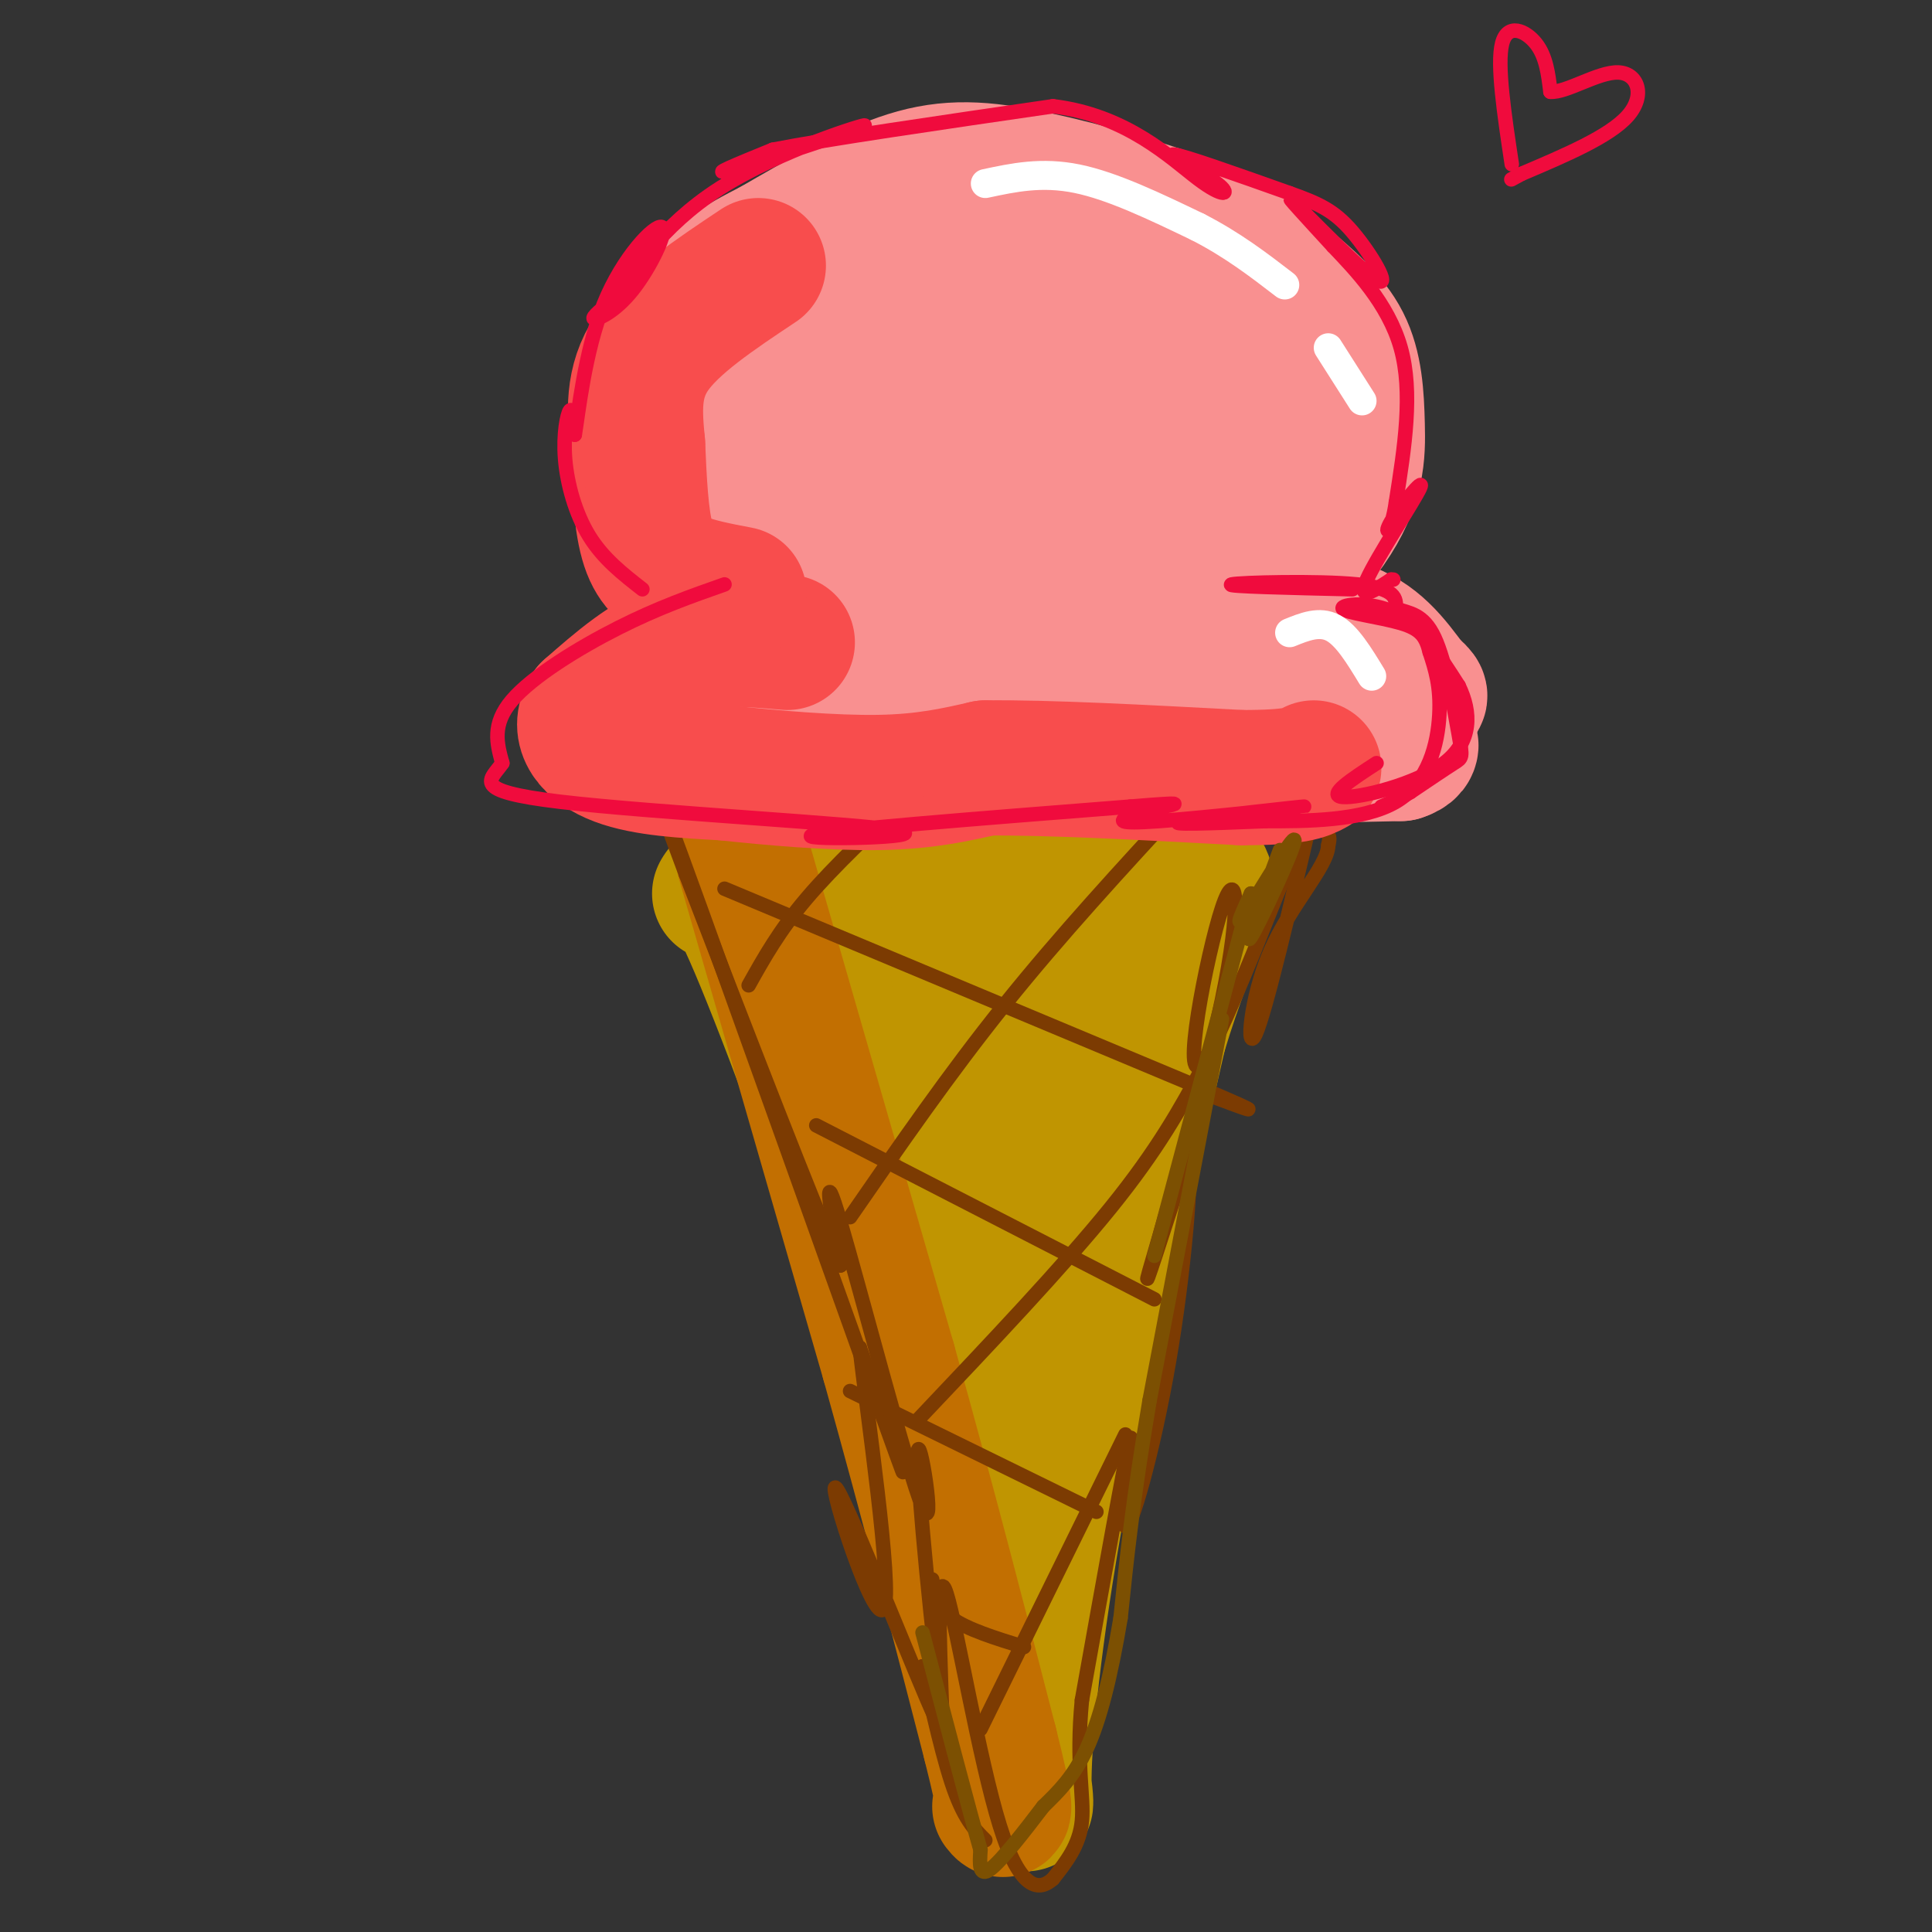 <svg viewBox='0 0 400 400' version='1.1' xmlns='http://www.w3.org/2000/svg' xmlns:xlink='http://www.w3.org/1999/xlink'><rect x="0" y="0" width="400" height="400" fill="#333333" stroke="none"/><g fill='none' stroke='rgb(192,149,1)' stroke-width='28' stroke-linecap='round' stroke-linejoin='round'><path d='M149,185c0.956,-1.600 1.911,-3.200 9,14c7.089,17.200 20.311,53.200 30,83c9.689,29.800 15.844,53.400 22,77'/><path d='M210,359c3.690,16.190 1.917,18.167 2,9c0.083,-9.167 2.024,-29.476 7,-57c4.976,-27.524 12.988,-62.262 21,-97'/><path d='M240,214c6.733,-22.467 13.067,-30.133 8,-34c-5.067,-3.867 -21.533,-3.933 -38,-4'/><path d='M210,176c-12.321,-0.012 -24.125,1.958 -32,0c-7.875,-1.958 -11.821,-7.845 -7,6c4.821,13.845 18.411,47.423 32,81'/><path d='M203,263c5.821,19.905 4.375,29.167 4,17c-0.375,-12.167 0.321,-45.762 2,-63c1.679,-17.238 4.339,-18.119 7,-19'/><path d='M216,198c2.966,-2.774 6.880,-0.210 9,2c2.120,2.210 2.444,4.067 -1,10c-3.444,5.933 -10.658,15.944 -16,12c-5.342,-3.944 -8.812,-21.841 -10,-27c-1.188,-5.159 -0.094,2.421 1,10'/><path d='M199,205c1.833,10.833 5.917,32.917 10,55'/></g>
<g fill='none' stroke='rgb(194,111,1)' stroke-width='28' stroke-linecap='round' stroke-linejoin='round'><path d='M154,178c0.000,0.000 30.000,104.000 30,104'/><path d='M184,282c8.500,30.500 14.750,54.750 21,79'/><path d='M205,361c3.833,15.333 2.917,14.167 2,13'/></g>
<g fill='none' stroke='rgb(124,59,2)' stroke-width='3' stroke-linecap='round' stroke-linejoin='round'><path d='M152,161c-5.536,4.036 -11.071,8.071 -10,8c1.071,-0.071 8.750,-4.250 26,-7c17.250,-2.750 44.071,-4.071 44,-4c-0.071,0.071 -27.036,1.536 -54,3'/><path d='M158,161c15.770,0.477 82.196,0.169 94,1c11.804,0.831 -31.014,2.801 -36,4c-4.986,1.199 27.861,1.628 44,3c16.139,1.372 15.569,3.686 15,6'/><path d='M275,175c-0.071,4.333 -7.750,12.167 -12,22c-4.250,9.833 -5.071,21.667 -3,17c2.071,-4.667 7.036,-25.833 12,-47'/><path d='M272,167c-3.525,6.724 -18.337,47.034 -23,53c-4.663,5.966 0.822,-22.411 4,-32c3.178,-9.589 4.048,-0.389 0,19c-4.048,19.389 -13.014,48.968 -15,56c-1.986,7.032 3.007,-8.484 8,-24'/><path d='M246,239c0.925,3.506 -0.762,24.270 -4,43c-3.238,18.730 -8.026,35.427 -9,34c-0.974,-1.427 1.864,-20.979 1,-18c-0.864,2.979 -5.432,28.490 -10,54'/><path d='M224,352c-1.289,13.422 0.489,19.978 0,25c-0.489,5.022 -3.244,8.511 -6,12'/><path d='M218,389c-2.774,2.500 -6.708,2.750 -11,-11c-4.292,-13.750 -8.940,-41.500 -11,-48c-2.060,-6.500 -1.530,8.250 -1,23'/><path d='M195,353c-1.619,-9.855 -5.166,-45.992 -5,-52c0.166,-6.008 4.045,18.113 1,11c-3.045,-7.113 -13.013,-45.461 -17,-59c-3.987,-13.539 -1.994,-2.270 0,9'/><path d='M174,262c-5.333,-12.000 -18.667,-46.500 -32,-81'/><path d='M142,181c-7.738,-20.583 -11.083,-31.542 -1,-4c10.083,27.542 33.595,93.583 42,117c8.405,23.417 1.702,4.208 -5,-15'/><path d='M178,279c1.271,12.148 6.949,50.019 5,54c-1.949,3.981 -11.525,-25.928 -10,-25c1.525,0.928 14.150,32.694 19,44c4.850,11.306 1.925,2.153 -1,-7'/><path d='M191,345c0.867,3.711 3.533,16.489 6,24c2.467,7.511 4.733,9.756 7,12'/><path d='M150,184c0.000,0.000 98.000,41.000 98,41'/><path d='M248,225c16.833,7.167 9.917,4.583 3,2'/><path d='M169,233c0.000,0.000 70.000,36.000 70,36'/><path d='M176,288c0.000,0.000 51.000,25.000 51,25'/><path d='M193,327c0.417,2.833 0.833,5.667 4,8c3.167,2.333 9.083,4.167 15,6'/><path d='M189,164c-8.167,7.667 -16.333,15.333 -22,22c-5.667,6.667 -8.833,12.333 -12,18'/><path d='M245,166c-12.750,13.833 -25.500,27.667 -37,42c-11.500,14.333 -21.750,29.167 -32,44'/><path d='M249,221c-4.583,8.417 -9.167,16.833 -19,29c-9.833,12.167 -24.917,28.083 -40,44'/><path d='M233,297c0.000,0.000 -30.000,61.000 -30,61'/></g>
<g fill='none' stroke='rgb(249,144,144)' stroke-width='28' stroke-linecap='round' stroke-linejoin='round'><path d='M153,131c-4.815,1.060 -9.631,2.119 -15,5c-5.369,2.881 -11.292,7.583 -14,11c-2.708,3.417 -2.202,5.548 0,7c2.202,1.452 6.101,2.226 10,3'/><path d='M134,157c16.833,0.500 53.917,0.250 91,0'/><path d='M225,157c26.000,-0.167 45.500,-0.583 65,-1'/><path d='M290,156c7.452,-2.405 -6.417,-7.917 -16,-13c-9.583,-5.083 -14.881,-9.738 -30,-12c-15.119,-2.262 -40.060,-2.131 -65,-2'/><path d='M179,129c-18.655,1.405 -32.792,5.917 -35,6c-2.208,0.083 7.512,-4.262 26,-6c18.488,-1.738 45.744,-0.869 73,0'/><path d='M243,129c18.511,-0.311 28.289,-1.089 35,1c6.711,2.089 10.356,7.044 14,12'/><path d='M292,142c2.631,2.298 2.208,2.042 1,3c-1.208,0.958 -3.202,3.131 -7,4c-3.798,0.869 -9.399,0.435 -15,0'/><path d='M173,130c-0.946,1.583 -1.893,3.167 -7,-1c-5.107,-4.167 -14.375,-14.083 -18,-23c-3.625,-8.917 -1.607,-16.833 1,-22c2.607,-5.167 5.804,-7.583 9,-10'/><path d='M158,74c3.000,-2.333 6.000,-3.167 9,-4'/><path d='M163,122c-1.994,-1.262 -3.988,-2.524 -7,-9c-3.012,-6.476 -7.042,-18.167 -8,-25c-0.958,-6.833 1.155,-8.810 4,-12c2.845,-3.190 6.423,-7.595 10,-12'/><path d='M162,64c4.325,-3.930 10.139,-7.754 19,-11c8.861,-3.246 20.770,-5.912 30,-7c9.230,-1.088 15.780,-0.596 21,1c5.220,1.596 9.110,4.298 13,7'/><path d='M245,54c7.587,7.711 20.054,23.490 25,30c4.946,6.510 2.370,3.753 2,7c-0.370,3.247 1.466,12.499 -1,20c-2.466,7.501 -9.233,13.250 -16,19'/><path d='M255,130c1.681,-0.774 13.884,-12.207 20,-21c6.116,-8.793 6.147,-14.944 6,-21c-0.147,-6.056 -0.470,-12.016 -3,-17c-2.530,-4.984 -7.265,-8.992 -12,-13'/><path d='M266,58c-4.198,-3.941 -8.692,-7.293 -18,-11c-9.308,-3.707 -23.429,-7.767 -34,-10c-10.571,-2.233 -17.592,-2.638 -26,0c-8.408,2.638 -18.204,8.319 -28,14'/><path d='M160,51c-7.416,3.777 -11.957,6.219 -16,14c-4.043,7.781 -7.589,20.903 -10,28c-2.411,7.097 -3.689,8.171 0,14c3.689,5.829 12.344,16.415 21,27'/><path d='M155,134c6.587,5.440 12.555,5.541 17,6c4.445,0.459 7.366,1.277 15,0c7.634,-1.277 19.980,-4.648 32,-10c12.020,-5.352 23.713,-12.683 33,-20c9.287,-7.317 16.166,-14.619 17,-23c0.834,-8.381 -4.379,-17.842 -7,-22c-2.621,-4.158 -2.650,-3.015 -5,-4c-2.350,-0.985 -7.022,-4.099 -13,-6c-5.978,-1.901 -13.263,-2.589 -23,-3c-9.737,-0.411 -21.925,-0.546 -31,4c-9.075,4.546 -15.038,13.773 -21,23'/><path d='M169,79c-4.550,4.558 -5.424,4.454 -6,12c-0.576,7.546 -0.853,22.741 -1,30c-0.147,7.259 -0.165,6.582 7,7c7.165,0.418 21.512,1.932 30,2c8.488,0.068 11.119,-1.311 15,-4c3.881,-2.689 9.014,-6.688 13,-10c3.986,-3.312 6.825,-5.937 9,-12c2.175,-6.063 3.685,-15.564 4,-21c0.315,-5.436 -0.564,-6.809 -6,-9c-5.436,-2.191 -15.431,-5.201 -22,-6c-6.569,-0.799 -9.714,0.613 -13,2c-3.286,1.387 -6.712,2.748 -10,7c-3.288,4.252 -6.439,11.393 -6,16c0.439,4.607 4.468,6.679 7,8c2.532,1.321 3.567,1.892 11,2c7.433,0.108 21.265,-0.248 28,-1c6.735,-0.752 6.374,-1.900 8,-6c1.626,-4.100 5.240,-11.150 4,-17c-1.240,-5.850 -7.334,-10.498 -15,-12c-7.666,-1.502 -16.905,0.142 -22,2c-5.095,1.858 -6.048,3.929 -7,6'/><path d='M197,75c-1.712,3.262 -2.493,8.416 -1,13c1.493,4.584 5.260,8.597 14,11c8.740,2.403 22.453,3.195 30,2c7.547,-1.195 8.929,-4.378 10,-7c1.071,-2.622 1.830,-4.681 3,-7c1.170,-2.319 2.751,-4.896 -1,-8c-3.751,-3.104 -12.832,-6.736 -19,-8c-6.168,-1.264 -9.421,-0.161 -14,2c-4.579,2.161 -10.483,5.382 -14,9c-3.517,3.618 -4.646,7.635 -2,10c2.646,2.365 9.067,3.078 14,3c4.933,-0.078 8.378,-0.946 11,-2c2.622,-1.054 4.423,-2.294 7,-6c2.577,-3.706 5.931,-9.878 3,-13c-2.931,-3.122 -12.148,-3.196 -19,-3c-6.852,0.196 -11.339,0.660 -17,3c-5.661,2.340 -12.497,6.555 -17,10c-4.503,3.445 -6.674,6.120 -6,8c0.674,1.880 4.193,2.966 9,2c4.807,-0.966 10.904,-3.983 17,-7'/><path d='M205,87c2.859,-1.683 1.508,-2.390 0,-3c-1.508,-0.610 -3.172,-1.123 -8,2c-4.828,3.123 -12.820,9.883 -16,16c-3.180,6.117 -1.547,11.591 0,15c1.547,3.409 3.007,4.753 8,6c4.993,1.247 13.517,2.397 18,2c4.483,-0.397 4.925,-2.342 6,-4c1.075,-1.658 2.782,-3.031 1,-7c-1.782,-3.969 -7.055,-10.536 -11,-14c-3.945,-3.464 -6.563,-3.826 -12,-4c-5.437,-0.174 -13.695,-0.160 -13,1c0.695,1.160 10.341,3.466 20,3c9.659,-0.466 19.331,-3.705 24,-6c4.669,-2.295 4.334,-3.648 4,-5'/><path d='M226,89c0.667,-0.833 0.333,-0.417 0,0'/></g>
<g fill='none' stroke='rgb(248,77,77)' stroke-width='28' stroke-linecap='round' stroke-linejoin='round'><path d='M163,133c-7.583,-0.667 -15.167,-1.333 -22,1c-6.833,2.333 -12.917,7.667 -19,13'/><path d='M122,147c-2.600,4.111 0.400,7.889 6,10c5.600,2.111 13.800,2.556 22,3'/><path d='M150,160c9.556,1.044 22.444,2.156 32,2c9.556,-0.156 15.778,-1.578 22,-3'/><path d='M204,159c12.500,-0.167 32.750,0.917 53,2'/><path d='M257,161c11.333,0.000 13.167,-1.000 15,-2'/><path d='M153,123c-4.333,-0.822 -8.667,-1.644 -12,-3c-3.333,-1.356 -5.667,-3.244 -7,-8c-1.333,-4.756 -1.667,-12.378 -2,-20'/><path d='M132,92c-0.622,-6.533 -1.178,-12.867 3,-19c4.178,-6.133 13.089,-12.067 22,-18'/></g>
<g fill='none' stroke='rgb(240,11,61)' stroke-width='3' stroke-linecap='round' stroke-linejoin='round'><path d='M150,121c-6.889,2.422 -13.778,4.844 -22,9c-8.222,4.156 -17.778,10.044 -22,15c-4.222,4.956 -3.111,8.978 -2,13'/><path d='M104,158c-2.332,3.494 -7.161,5.730 12,8c19.161,2.270 62.313,4.573 70,6c7.687,1.427 -20.089,1.979 -18,1c2.089,-0.979 34.045,-3.490 66,-6'/><path d='M234,167c12.155,-1.017 9.543,-0.559 7,0c-2.543,0.559 -5.016,1.219 -7,2c-1.984,0.781 -3.480,1.684 6,1c9.480,-0.684 29.937,-2.953 30,-3c0.063,-0.047 -20.268,2.130 -25,3c-4.732,0.870 6.134,0.435 17,0'/><path d='M262,170c8.179,0.012 20.125,0.042 27,-4c6.875,-4.042 8.679,-12.155 9,-18c0.321,-5.845 -0.839,-9.423 -2,-13'/><path d='M296,135c-0.807,-3.220 -1.825,-4.770 -6,-6c-4.175,-1.230 -11.509,-2.139 -12,-3c-0.491,-0.861 5.860,-1.675 11,1c5.140,2.675 9.070,8.837 13,15'/><path d='M302,142c2.667,5.440 2.833,11.542 -3,16c-5.833,4.458 -17.667,7.274 -21,7c-3.333,-0.274 1.833,-3.637 7,-7'/><path d='M280,122c-13.267,-0.311 -26.533,-0.622 -25,-1c1.533,-0.378 17.867,-0.822 26,0c8.133,0.822 8.067,2.911 8,5'/><path d='M289,126c2.759,0.997 5.657,0.989 8,6c2.343,5.011 4.131,15.041 5,20c0.869,4.959 0.820,4.845 -1,6c-1.820,1.155 -5.410,3.577 -9,6'/><path d='M292,164c-2.500,1.500 -4.250,2.250 -6,3'/><path d='M133,122c-4.060,-3.167 -8.119,-6.333 -11,-11c-2.881,-4.667 -4.583,-10.833 -5,-16c-0.417,-5.167 0.452,-9.333 1,-10c0.548,-0.667 0.774,2.167 1,5'/><path d='M119,90c0.726,-4.189 2.040,-17.161 6,-27c3.960,-9.839 10.567,-16.544 12,-16c1.433,0.544 -2.306,8.339 -6,13c-3.694,4.661 -7.341,6.189 -8,6c-0.659,-0.189 1.671,-2.094 4,-4'/><path d='M127,62c3.327,-4.884 9.644,-15.093 22,-23c12.356,-7.907 30.750,-13.514 30,-13c-0.750,0.514 -20.643,7.147 -27,9c-6.357,1.853 0.821,-1.073 8,-4'/><path d='M160,31c11.000,-2.167 34.500,-5.583 58,-9'/><path d='M218,22c15.305,1.823 24.566,10.880 30,15c5.434,4.120 7.040,3.301 4,1c-3.040,-2.301 -10.726,-6.086 -9,-6c1.726,0.086 12.863,4.043 24,8'/><path d='M267,40c6.057,2.159 9.201,3.558 13,8c3.799,4.442 8.254,11.927 5,10c-3.254,-1.927 -14.215,-13.265 -17,-16c-2.785,-2.735 2.608,3.132 8,9'/><path d='M276,51c4.400,4.644 11.400,11.756 14,21c2.600,9.244 0.800,20.622 -1,32'/><path d='M289,104c-0.936,6.584 -2.777,7.043 -1,4c1.777,-3.043 7.171,-9.589 6,-7c-1.171,2.589 -8.906,14.311 -11,19c-2.094,4.689 1.453,2.344 5,0'/><path d='M288,120c0.833,0.000 0.417,0.000 0,0'/><path d='M313,34c-1.556,-10.333 -3.111,-20.667 -2,-25c1.111,-4.333 4.889,-2.667 7,0c2.111,2.667 2.556,6.333 3,10'/><path d='M321,19c3.250,0.250 9.875,-4.125 14,-4c4.125,0.125 5.750,4.750 2,9c-3.750,4.250 -12.875,8.125 -22,12'/><path d='M315,36c-3.667,2.000 -1.833,1.000 0,0'/></g>
<g fill='none' stroke='rgb(255,255,255)' stroke-width='6' stroke-linecap='round' stroke-linejoin='round'><path d='M204,38c5.833,-1.250 11.667,-2.500 19,-1c7.333,1.500 16.167,5.750 25,10'/><path d='M248,47c7.167,3.667 12.583,7.833 18,12'/><path d='M275,72c0.000,0.000 7.000,11.000 7,11'/><path d='M267,131c3.083,-1.250 6.167,-2.500 9,-1c2.833,1.500 5.417,5.750 8,10'/></g>
<g fill='none' stroke='rgb(124,80,2)' stroke-width='3' stroke-linecap='round' stroke-linejoin='round'><path d='M265,176c-3.857,10.339 -7.714,20.679 -6,18c1.714,-2.679 9.000,-18.375 9,-20c0.000,-1.625 -7.286,10.821 -10,15c-2.714,4.179 -0.857,0.089 1,-4'/><path d='M259,185c-3.167,11.833 -11.583,43.417 -20,75'/><path d='M253,211c0.000,0.000 -15.000,79.000 -15,79'/><path d='M238,290c-3.500,20.667 -4.750,32.833 -6,45'/><path d='M232,335c-2.089,12.467 -4.311,21.133 -7,27c-2.689,5.867 -5.844,8.933 -9,12'/><path d='M216,374c-3.756,4.933 -8.644,11.267 -11,13c-2.356,1.733 -2.178,-1.133 -2,-4'/><path d='M203,383c-2.333,-8.167 -7.167,-26.583 -12,-45'/></g>
</svg>